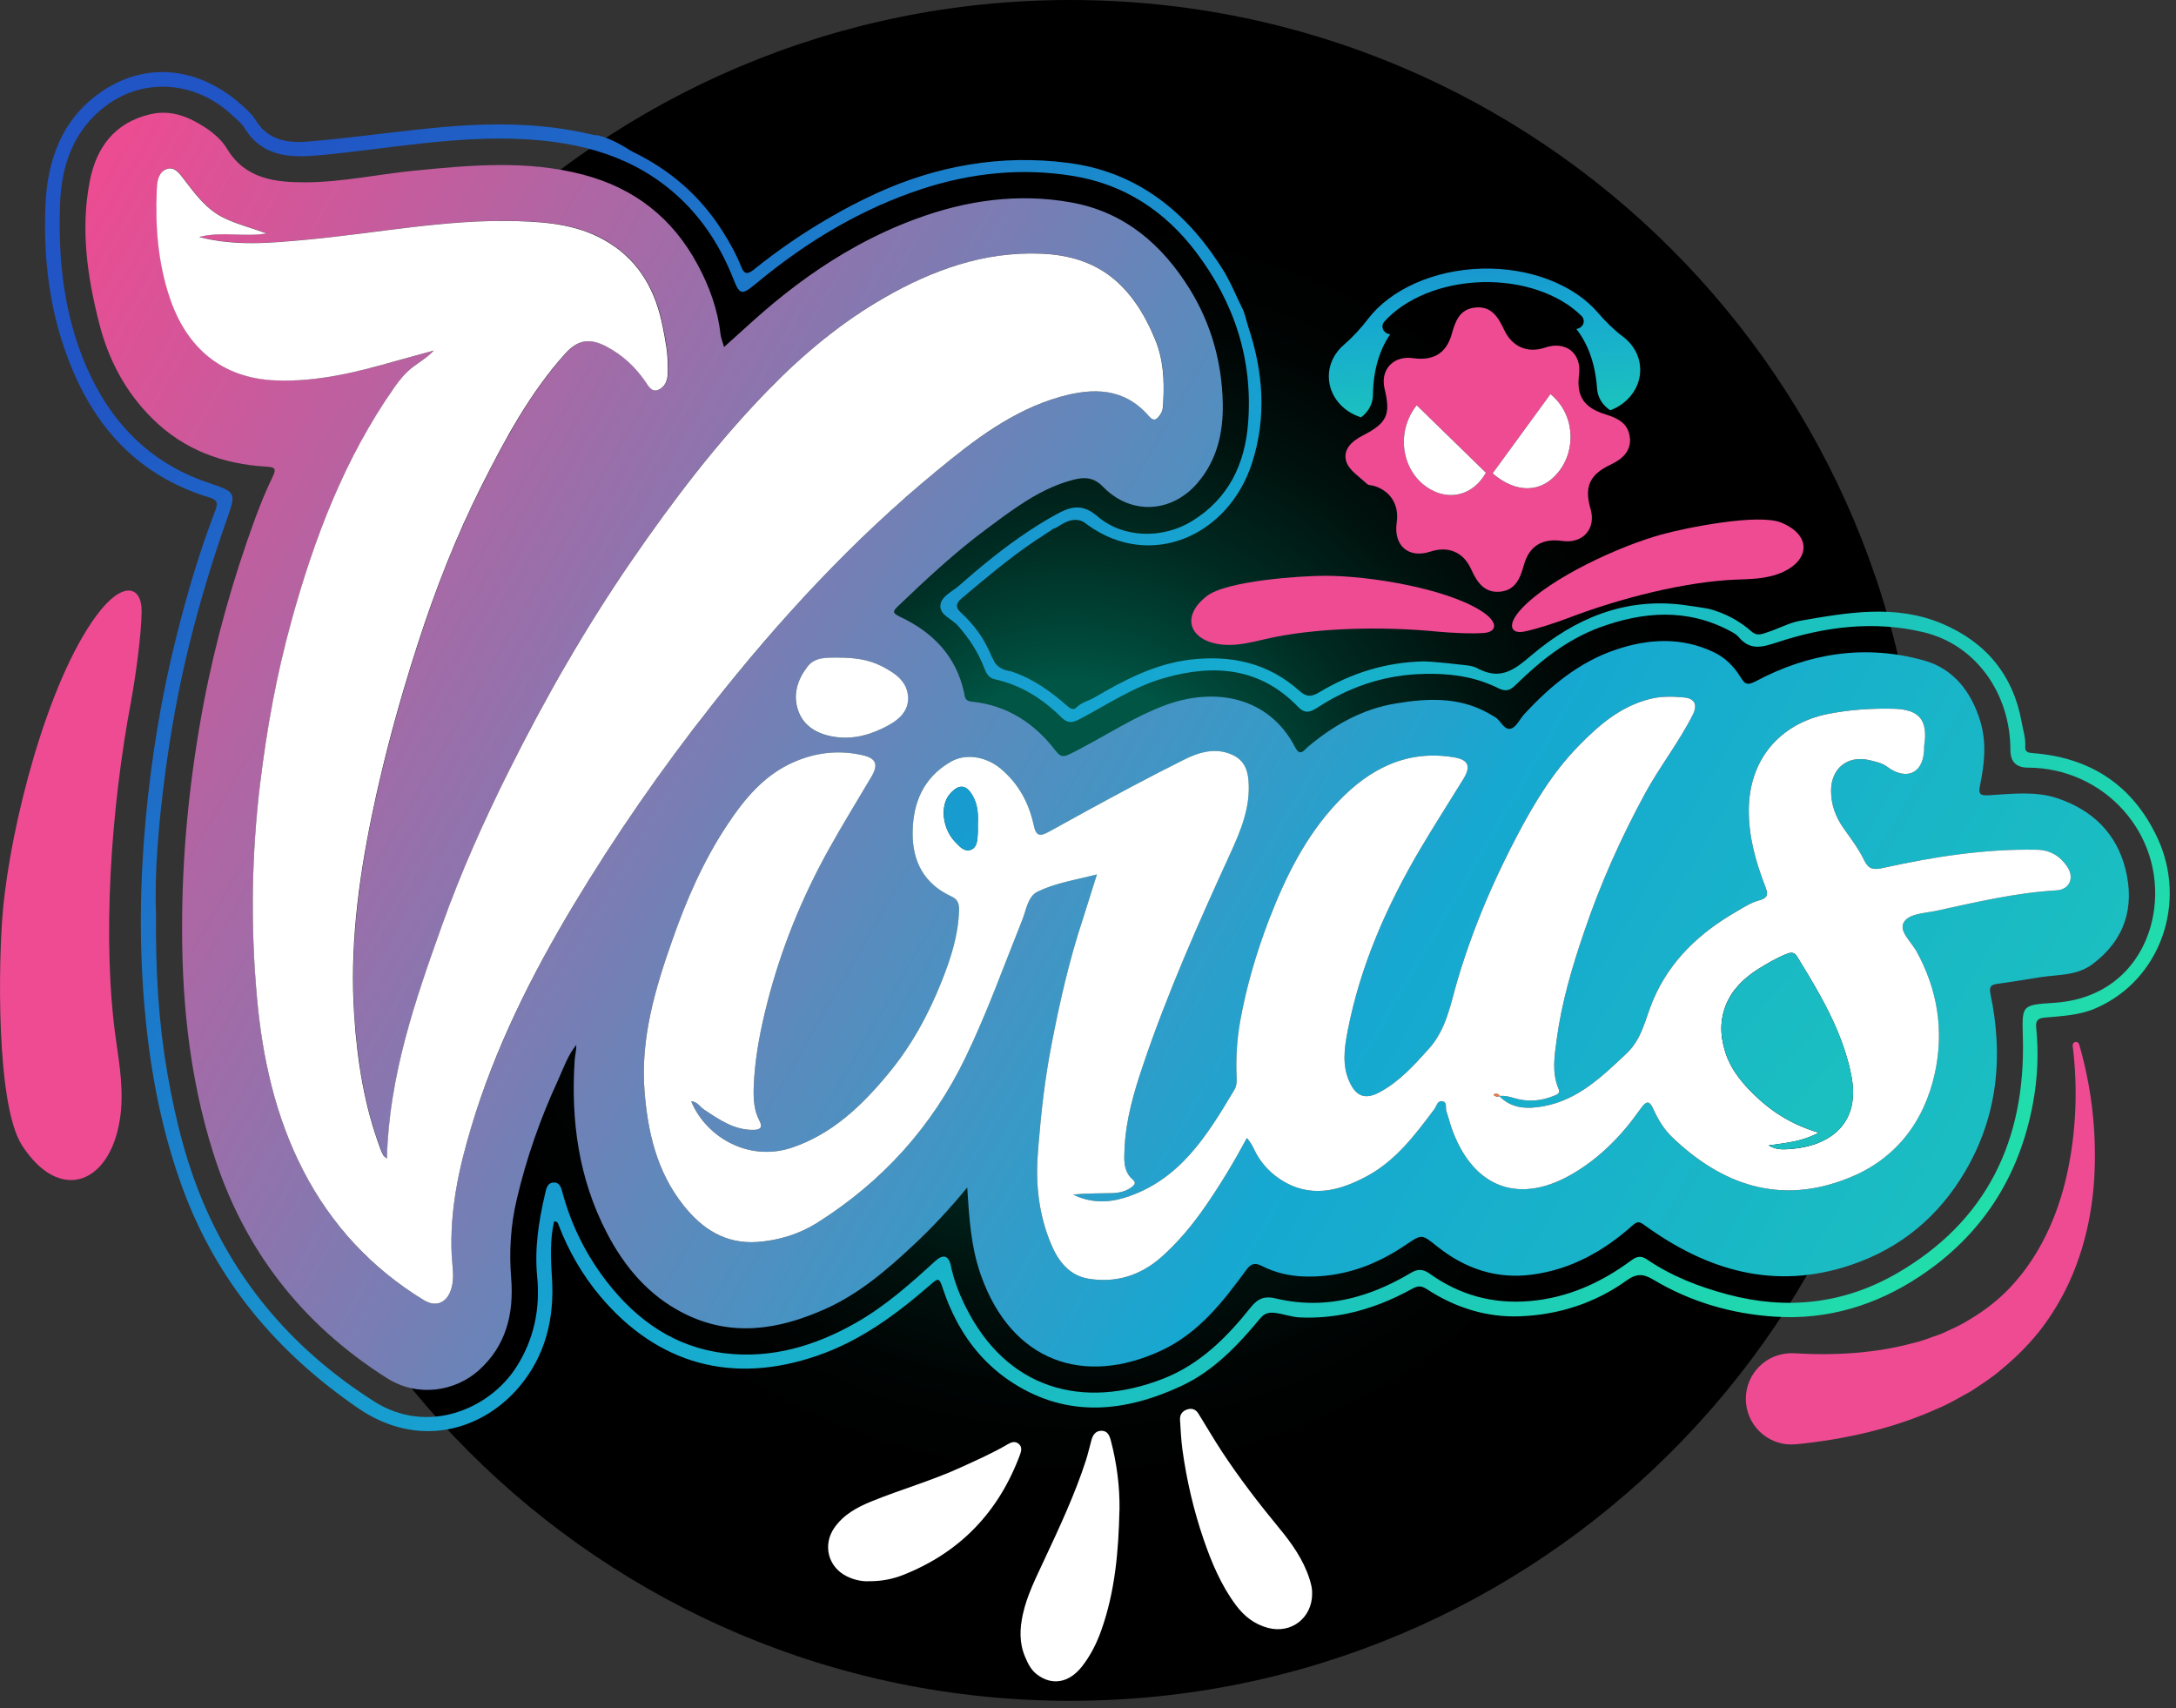 <svg width="279" height="219" viewBox="0 0 279 219" fill="none" xmlns="http://www.w3.org/2000/svg">
<rect x="0" y="0" width="279" height="219" fill="#333333" stroke="none"/>
<g clip-path="url(#clip0_2224_32)">
<path d="M137.212 218.039C197.422 218.039 246.232 169.229 246.232 109.02C246.232 48.81 197.422 0 137.212 0C77.002 0 28.192 48.81 28.192 109.02C28.192 169.229 77.002 218.039 137.212 218.039Z" fill="url(#paint0_radial_2224_32)"/>
<path d="M276.632 107.44C273.491 100.701 268.085 97.122 260.68 96.551C260.109 96.503 259.614 96.456 259.671 95.713C259.747 94.666 259.414 93.677 259.224 92.649C258.148 86.538 254.626 82.322 248.992 79.942C242.986 77.42 236.809 78.533 230.708 79.599C229.546 79.799 227.7 80.713 226.91 80.951C226.12 81.189 225.368 81.665 224.568 80.951C222.988 79.552 221.18 78.609 219.143 78.057C218.734 77.953 215.907 77.553 215.593 77.515C208.178 76.639 201.887 79.333 196.414 83.959C194.349 85.729 192.626 87.09 190.008 85.948C189.837 85.881 189.656 85.786 189.475 85.691C188.685 85.263 187.657 85.263 186.734 85.148C186.125 85.063 183.289 84.777 182.565 84.787C177.74 84.882 173.266 86.272 169.154 88.746C168.155 89.346 167.527 89.393 166.594 88.556C162.625 85.006 157.895 83.949 152.679 84.558C148.129 85.082 144.189 87.157 140.334 89.412C139.582 89.86 138.678 90.022 138.03 90.688C137.992 90.726 137.954 90.754 137.926 90.783C137.545 91.049 137.136 90.773 136.793 90.459C134.709 88.632 132.491 87.042 129.845 86.138C129.778 86.11 129.712 86.091 129.655 86.062H129.645C128.122 85.872 127.551 85.091 127.332 84.492C127.256 84.406 127.189 84.282 127.142 84.159C126.257 81.95 124.905 80.066 123.154 78.486C122.373 77.781 122.706 77.191 123.335 76.677C126.304 74.193 129.264 71.661 132.481 69.491C132.586 69.406 132.7 69.339 132.805 69.263C133.034 69.129 133.262 68.968 133.49 68.825C133.633 68.73 133.766 68.644 133.909 68.549C134.166 68.397 134.461 68.149 134.747 68.016C134.851 67.911 134.985 67.787 135.194 67.74C135.651 67.645 136.907 66.369 138.373 66.702H138.392C138.459 66.712 138.535 66.731 138.611 66.769C138.678 66.798 138.754 66.826 138.82 66.855C138.925 66.921 139.058 66.988 139.192 67.093C139.315 67.188 139.43 67.273 139.553 67.359C147.577 73.07 157.561 68.711 160.56 59.269C162.406 53.501 161.978 47.695 160.074 41.975C159.779 41.099 159.655 40.176 159.189 39.329C158.865 38.729 157.695 35.94 156.733 34.465C156.543 34.17 156.353 33.865 156.153 33.57C151.537 26.603 145.264 21.92 136.898 20.873C128.389 19.788 120.137 21.206 112.284 24.823C110.295 25.737 108.363 26.736 106.488 27.831C103.033 29.811 99.749 32.066 96.627 34.579C95.799 35.245 95.399 35.112 95.028 34.179C94.381 32.542 93.515 31 92.563 29.515C89.736 25.08 85.9 21.777 81.16 19.474C80.941 19.369 80.741 19.245 80.57 19.131C80.57 19.131 80.542 19.103 80.532 19.103C78.628 17.922 77.315 17.485 76.592 17.342C76.373 17.342 76.125 17.313 75.868 17.247C68.625 15.514 61.306 15.771 53.986 16.561C49.17 17.075 44.373 17.742 39.557 18.141C36.92 18.37 34.341 18.008 32.761 15.362C32.418 14.801 31.914 14.315 31.428 13.858C26.032 8.766 19.112 7.643 13.097 11.698C7.995 15.143 6.072 20.426 5.825 26.298C5.568 32.504 6.206 38.672 8.224 44.592C11.393 53.92 17.123 60.839 26.888 63.79C27.783 64.056 27.992 64.437 27.631 65.37C25.622 70.595 24.043 75.944 22.672 81.379C20.692 89.203 19.398 97.151 18.665 105.174C17.922 113.312 17.827 121.479 18.579 129.645C19.284 137.421 20.73 145.036 23.443 152.403C27.821 164.272 35.54 173.39 45.896 180.51C53.663 185.84 61.829 183.365 66.54 177.825C69.957 173.799 71.119 168.955 70.766 163.739C70.605 161.321 70.51 158.932 71.043 156.581C71.48 156.581 71.528 156.8 71.604 156.99C72.879 160.36 74.669 163.453 76.982 166.204C84.292 174.865 93.886 177.568 104.803 173.79C110.276 171.905 114.778 168.602 119.061 164.9C120.403 163.72 120.394 163.72 120.965 165.404C121.422 166.756 121.964 168.041 122.611 169.259C124.315 172.514 126.694 175.256 129.921 177.321C136.983 181.823 144.284 181.014 151.479 177.673C155.601 175.751 158.694 172.486 161.559 169.04C162.111 168.374 162.616 168.222 163.406 168.298C164.5 168.412 165.519 168.831 166.632 168.888C168.764 168.983 170.82 168.802 172.809 168.384C175.674 167.774 178.415 166.68 181.052 165.224C181.804 164.805 182.27 164.814 182.984 165.29C186.601 167.641 190.627 168.917 194.901 168.745C199.85 168.555 204.504 167.061 208.55 164.158C209.825 163.234 210.71 163.282 211.976 164.043C216.783 166.918 222.056 168.441 227.595 168.793C234.343 169.231 240.559 167.327 246.155 163.615C254.141 158.323 258.919 150.832 260.661 141.438C261.251 138.249 261.403 135.013 261.08 131.796C260.984 130.854 261.251 130.521 262.212 130.445C264.439 130.254 266.695 130.15 268.77 129.226C277.032 125.61 280.468 115.701 276.632 107.44ZM276.194 116.577C275.442 122.411 271.321 128.056 263.354 128.56C259.138 128.827 259.262 128.874 259.366 133.024C259.719 146.159 254.76 156.581 243.176 163.263C236.399 167.165 229.089 167.965 221.494 165.937C217.811 164.957 214.308 163.596 211.158 161.445C210.453 160.969 209.92 161.026 209.197 161.55C205.304 164.434 201.011 166.385 196.11 166.794C191.417 167.194 187.134 166.014 183.327 163.291C182.394 162.625 181.728 162.673 180.833 163.215C178.682 164.491 176.483 165.5 174.218 166.156C170.83 167.146 167.298 167.346 163.558 166.451C162.197 166.118 161.302 166.423 160.369 167.594C157.314 171.429 153.878 174.884 149.176 176.731C138.84 180.786 128.988 178.121 123.734 167.365C123.696 167.308 123.668 167.241 123.639 167.184C122.878 165.595 122.269 163.958 121.907 162.225C121.64 160.959 120.917 160.741 119.937 161.645C116.729 164.576 113.483 167.47 109.667 169.621C104.489 172.552 98.94 174.199 92.944 173.485C86.585 172.733 81.684 169.307 77.819 164.329C75.192 160.94 73.298 157.171 72.156 153.021C71.985 152.403 71.833 151.546 70.976 151.594C70.119 151.622 70.015 152.527 69.872 153.117C69.063 156.572 68.53 160.046 68.872 163.625C69.282 167.832 68.463 171.772 66.131 175.36C62.657 180.7 54.776 183.974 48.009 179.681C38.453 173.618 31.162 165.576 26.536 155.249C24.023 149.662 22.529 143.722 21.473 137.669C20.349 131.187 19.931 124.667 20.007 117.091C19.797 111.904 20.331 105.726 21.12 99.597C21.863 93.943 22.862 88.318 24.233 82.769C25.594 77.277 27.212 71.88 29.097 66.55C30.324 63.066 30.239 63.086 26.651 61.867C19.122 59.307 14.125 54.072 11.031 46.905C8.176 40.261 7.443 33.256 7.7 26.146C7.881 21.159 9.451 16.619 13.658 13.506C18.541 9.899 25.099 10.441 29.658 14.677C30.267 15.238 30.962 15.771 31.381 16.457C33.684 20.169 37.273 20.235 40.985 19.902C49.675 19.093 58.298 17.38 67.093 17.837C74.517 18.218 81.398 20.064 87.042 25.27C90.212 28.212 92.468 31.781 94.038 35.778C94.809 37.768 95.114 37.863 96.798 36.464C100.196 33.637 103.766 31.096 107.563 28.954C110.876 27.079 114.369 25.499 118.062 24.271C124.429 22.168 130.968 21.482 137.593 22.558C144.132 23.624 149.357 27.05 153.335 32.295C158.256 38.776 160.664 46.086 160.027 54.243C159.617 59.516 157.514 63.933 152.831 66.807C149.138 69.072 144.055 69.063 140.715 66.188C138.659 64.437 137.136 64.989 135.299 66.017C134.147 66.655 133.034 67.331 131.948 68.054C128.769 70.148 125.819 72.575 122.944 75.097C122.078 75.868 120.66 76.449 120.574 77.61C120.479 78.847 122.031 79.323 122.802 80.189C124.258 81.827 125.438 83.635 126.219 85.691C126.476 86.357 126.799 86.919 127.551 87.081C130.892 87.813 133.671 89.574 136.06 91.935C136.831 92.696 137.364 92.687 138.154 92.325C138.249 92.277 138.354 92.23 138.459 92.173C142.028 90.298 145.397 88.004 149.338 86.9C155.686 85.101 161.578 85.577 166.432 90.612C167.365 91.582 168.06 91.259 168.955 90.688C172.809 88.194 176.988 86.7 181.614 86.433C184.574 86.272 187.477 86.462 190.237 87.433C190.856 87.652 191.474 87.909 192.083 88.213C193.102 88.718 193.616 88.508 194.358 87.785C197.48 84.73 200.907 81.988 205.056 80.456C210.644 78.4 216.278 77.953 221.78 80.865C222.189 81.084 222.636 81.322 222.922 81.665C224.35 83.368 225.825 83.016 227.766 82.379C233.915 80.332 240.273 79.523 246.66 81.056C253.341 82.655 257.767 88.898 257.767 96.151C257.767 97.655 258.516 98.407 260.014 98.407C269.808 98.436 277.46 106.878 276.194 116.577ZM205.685 15.895V15.914H205.704L205.685 15.895Z" fill="url(#paint1_linear_2224_32)"/>
<path d="M272.53 111.456C271.397 106.878 268.332 103.87 263.84 102.347C260.937 101.377 257.958 101.776 255.017 101.948C253.903 102.014 253.646 101.814 253.865 100.72C254.436 97.969 254.75 95.199 253.894 92.411C252.732 88.651 250.458 85.719 246.698 84.672C239.226 82.579 231.954 83.692 225.149 87.319C223.912 87.975 223.674 87.614 223.112 86.719C222.284 85.396 221.18 84.292 219.733 83.606C215.593 81.636 211.338 81.874 207.16 83.292C202.477 84.872 198.775 87.947 195.462 91.525C194.872 92.163 194.425 93.21 193.73 93.41C192.826 93.657 192.426 92.325 191.636 91.897C191.503 91.811 191.37 91.744 191.227 91.659C191.075 91.564 190.913 91.478 190.76 91.392C187.029 89.317 182.965 89.508 178.968 90.183C174.704 90.878 170.991 92.963 167.689 95.751C167.213 96.151 166.708 97.055 166.061 95.799C162.673 89.27 155.744 88.07 149.433 90.393C145.616 91.802 142.209 94.038 138.621 95.923C138.173 96.17 137.716 96.399 137.25 96.627C136.374 97.065 135.994 97.075 135.375 96.275C132.643 92.706 129.122 90.393 124.553 89.945C123.696 89.86 123.706 89.289 123.611 88.784C122.592 84.101 119.613 81.056 115.425 79.085C114.312 78.562 114.502 78.314 115.206 77.648C118.842 74.174 122.516 70.748 126.561 67.759C127.922 66.75 129.264 65.732 130.673 64.808C132.824 63.371 135.099 62.143 137.688 61.486C139.144 61.125 140.277 61.211 141.457 62.429C144.998 66.055 150.204 65.779 153.516 61.943C156.058 58.993 156.857 55.443 156.781 51.683C156.667 46.438 155.296 41.518 152.546 37.063C148.995 31.333 144.17 27.183 137.374 25.956C130.568 24.728 123.906 25.67 117.453 28.059C114.826 29.02 112.313 30.182 109.895 31.505C105.584 33.875 101.576 36.759 97.817 40.023C96.189 41.432 94.609 42.907 92.839 44.487C92.629 43.754 92.439 43.317 92.382 42.86C92.03 39.671 90.954 36.711 89.441 33.913C86.224 27.936 81.332 24.109 74.755 22.386C67.616 20.511 60.392 21.159 53.196 21.872C48.542 22.329 43.916 23.348 39.243 23.376C35.369 23.395 31.438 22.977 29.097 19.055C28.43 17.942 27.393 17.066 26.317 16.352C24.185 14.962 21.911 14.02 19.265 14.648C14.715 15.714 12.373 18.865 11.517 23.186C10.308 29.344 11.184 35.417 12.707 41.404C13.896 46.105 16.105 50.293 19.588 53.71C23.614 57.679 28.602 59.507 34.16 59.821C35.302 59.888 35.455 60.106 34.941 61.163C34.075 62.933 33.351 64.751 32.666 66.598C29.877 74.25 27.66 82.064 26.127 90.088C24.433 99.054 23.462 108.058 23.357 117.186C23.224 127.599 24.195 137.869 27.345 147.815C31.21 160.103 38.643 169.716 49.599 176.664C53.625 179.215 58.393 178.32 61.353 175.703C64.923 172.524 65.903 168.365 65.541 163.843C65.265 160.426 65.475 157.067 66.255 153.764C67.483 148.51 69.263 143.418 71.528 138.516C72.242 136.965 72.784 135.299 73.898 133.947C73.898 134.652 73.727 135.299 73.679 135.965C73.184 143.656 74.193 151.089 77.791 158.018C80.047 162.378 83.121 166.033 87.556 168.307C93.724 171.477 99.844 170.487 105.86 167.784C110.162 165.852 113.702 162.816 117.11 159.627C119.518 157.371 121.774 154.973 124.02 152.222C124.258 156.143 124.496 159.76 125.686 163.234C125.724 163.358 125.771 163.482 125.819 163.606C129.721 174.494 138.916 177.806 148.957 173.105C153.65 170.906 156.791 166.918 159.76 162.844C160.388 161.987 160.874 161.826 161.778 162.283C163.51 163.168 165.376 163.596 167.327 163.644C170.782 163.729 173.961 162.958 176.94 161.512C178.035 160.979 179.101 160.36 180.138 159.656C182.337 158.171 182.261 158.18 184.26 159.779C187.81 162.625 191.846 164.005 196.414 163.406C201.411 162.749 205.628 160.398 209.33 157.086C209.958 156.534 210.215 156.6 210.834 157.048C218.858 162.873 227.519 165.462 237.313 162.168C243.719 160.008 248.573 155.953 251.971 150.166C256.149 143.056 256.873 135.404 255.217 127.446C255.026 126.523 255.236 126.238 256.102 126.123C257.948 125.876 259.795 125.562 261.641 125.267C263.926 124.924 266.315 125.096 268.323 123.582C272.454 120.47 273.729 116.291 272.53 111.456ZM114.826 86.5C115.368 86.928 115.835 87.433 116.111 88.051C116.187 88.204 116.244 88.365 116.291 88.537C116.339 88.689 116.368 88.851 116.387 89.013C116.396 89.108 116.406 89.213 116.406 89.308C116.415 89.365 116.415 89.412 116.415 89.46C116.415 89.584 116.415 89.698 116.406 89.812C116.396 89.888 116.396 89.955 116.387 90.022C116.387 90.06 116.377 90.098 116.368 90.126C116.358 90.193 116.339 90.26 116.32 90.326C116.301 90.402 116.282 90.478 116.253 90.564C116.225 90.659 116.187 90.754 116.139 90.85C116.101 90.945 116.053 91.049 115.996 91.135C115.949 91.23 115.892 91.316 115.825 91.402C115.578 91.744 115.263 92.049 114.921 92.315C114.788 92.411 114.654 92.506 114.521 92.601C114.426 92.668 114.331 92.734 114.226 92.791C114.188 92.82 114.14 92.848 114.102 92.868C114.007 92.934 113.912 92.972 113.817 93.029C113.626 93.134 113.426 93.229 113.236 93.324C113.046 93.419 112.855 93.505 112.646 93.6C112.256 93.762 111.865 93.924 111.456 94.057C111.171 94.152 110.885 94.229 110.59 94.295C110.419 94.343 110.247 94.381 110.076 94.409C109.981 94.428 109.886 94.438 109.8 94.457C109.581 94.495 109.362 94.514 109.143 94.533C108.877 94.562 108.61 94.571 108.344 94.571C107.668 94.571 106.983 94.495 106.278 94.333C104.346 93.886 102.909 92.848 102.29 91.021C102.195 90.735 102.129 90.45 102.081 90.164C102.052 90.031 102.043 89.907 102.033 89.784C102.024 89.65 102.014 89.517 102.014 89.393C102.014 89.213 102.024 89.032 102.043 88.851C102.062 88.68 102.09 88.508 102.129 88.337C102.157 88.204 102.186 88.08 102.224 87.956C102.252 87.823 102.29 87.699 102.338 87.576C102.376 87.452 102.424 87.328 102.481 87.204C102.576 86.957 102.69 86.719 102.833 86.49C102.89 86.386 102.947 86.29 102.995 86.195C103.156 85.938 103.328 85.7 103.509 85.463C104.546 84.13 106.221 84.377 107.43 84.301C109.553 84.301 111.342 84.539 112.998 85.386C113.436 85.615 113.883 85.853 114.293 86.11C114.473 86.233 114.654 86.357 114.826 86.5ZM80.218 105.536C79.523 106.564 78.838 107.592 78.172 108.629C77.715 109.334 77.248 110.048 76.801 110.761C76.658 110.971 76.525 111.19 76.392 111.399C75.935 112.122 75.488 112.846 75.04 113.569C74.526 114.397 74.022 115.235 73.517 116.072C73.346 116.358 73.175 116.634 73.013 116.92C71.661 119.175 70.376 121.46 69.149 123.763C68.882 124.267 68.615 124.772 68.359 125.276C68.092 125.79 67.835 126.295 67.578 126.809C67.321 127.323 67.064 127.827 66.817 128.341C66.312 129.369 65.827 130.407 65.36 131.444C65.122 131.968 64.894 132.491 64.666 133.015C64.437 133.538 64.209 134.062 63.99 134.585C63.771 135.118 63.552 135.642 63.343 136.175C62.905 137.269 62.486 138.364 62.086 139.477C61.896 139.982 61.715 140.496 61.544 141.01C61.353 141.552 61.172 142.095 61.001 142.637H60.992C60.792 143.265 60.601 143.894 60.401 144.522C59.954 146.026 59.535 147.539 59.183 149.052C59.031 149.671 58.898 150.29 58.774 150.908C58.584 151.813 58.431 152.726 58.298 153.64C58.298 153.659 58.298 153.669 58.288 153.678C58.203 154.287 58.136 154.887 58.07 155.496C57.889 157.286 57.822 159.094 57.908 160.921C57.917 161.14 57.936 161.359 57.955 161.578C57.974 161.788 57.993 162.006 58.022 162.216L58.05 162.559C58.079 162.882 58.098 163.196 58.098 163.52C58.098 164.043 58.05 164.567 57.898 165.1C57.813 165.414 57.689 165.709 57.556 165.956C57.556 165.956 57.546 165.956 57.546 165.966C57.413 166.213 57.251 166.423 57.07 166.594C56.984 166.689 56.889 166.756 56.794 166.823H56.785C56.699 166.889 56.604 166.937 56.509 166.975C56.499 166.984 56.49 166.984 56.48 166.984C55.88 167.232 55.129 167.146 54.329 166.661C52.654 165.633 51.064 164.51 49.589 163.31C48.847 162.711 48.133 162.092 47.447 161.435C47.095 161.121 46.743 160.788 46.41 160.446C45.744 159.77 45.096 159.075 44.487 158.361C44.192 158.037 43.916 157.714 43.669 157.381C43.621 157.333 43.583 157.276 43.535 157.228C43.269 156.905 43.012 156.572 42.765 156.239C42.727 156.181 42.688 156.134 42.65 156.086C42.374 155.725 42.108 155.363 41.86 154.992C41.584 154.601 41.318 154.211 41.061 153.802C40.28 152.593 39.547 151.337 38.872 150.023C38.662 149.624 38.462 149.214 38.263 148.805C38.148 148.558 38.025 148.301 37.92 148.053C37.777 147.758 37.644 147.444 37.511 147.139C36.73 145.35 36.073 143.532 35.521 141.685C35.407 141.333 35.312 140.981 35.207 140.629C35.045 140.058 34.893 139.477 34.75 138.897C34.427 137.631 34.151 136.346 33.922 135.051C33.484 132.7 33.18 130.321 32.961 127.922C32.875 126.933 32.79 125.952 32.723 124.962C32.656 123.972 32.599 122.983 32.552 122.002C32.504 121.012 32.476 120.032 32.456 119.052V119.033C32.438 118.071 32.419 117.091 32.419 116.13C32.419 115.368 32.428 114.607 32.447 113.845C32.456 112.979 32.476 112.113 32.514 111.237C32.542 110.305 32.59 109.372 32.647 108.449C32.694 107.592 32.752 106.735 32.818 105.869C32.961 104.118 33.142 102.366 33.351 100.615C33.361 100.577 33.361 100.539 33.361 100.501C33.361 100.463 33.37 100.425 33.37 100.387C33.456 99.654 33.551 98.93 33.646 98.207C33.722 97.626 33.808 97.055 33.894 96.475C33.989 95.828 34.084 95.171 34.189 94.524C34.313 93.734 34.455 92.953 34.589 92.163C34.684 91.602 34.788 91.04 34.893 90.478C35.055 89.603 35.226 88.718 35.407 87.842C35.617 86.843 35.835 85.843 36.064 84.853C36.254 84.006 36.454 83.15 36.673 82.302C36.882 81.455 37.111 80.608 37.339 79.761C37.711 78.429 38.091 77.096 38.491 75.773C38.691 75.107 38.891 74.45 39.11 73.793C39.471 72.651 39.852 71.509 40.252 70.367C40.385 69.986 40.518 69.605 40.661 69.225C40.813 68.796 40.966 68.368 41.137 67.94C41.537 66.864 41.965 65.789 42.412 64.732C42.574 64.323 42.745 63.904 42.936 63.495C43.155 62.981 43.374 62.476 43.602 61.972C43.773 61.601 43.945 61.239 44.116 60.877C44.288 60.497 44.468 60.125 44.659 59.754C44.878 59.288 45.115 58.822 45.353 58.365C45.639 57.803 45.934 57.242 46.239 56.689C46.419 56.337 46.61 55.995 46.819 55.652C47.019 55.281 47.228 54.91 47.447 54.548C47.876 53.815 48.314 53.092 48.78 52.368C49.018 51.987 49.256 51.616 49.513 51.236C49.865 50.693 50.236 50.151 50.617 49.617C50.779 49.38 50.95 49.151 51.121 48.923C51.293 48.694 51.474 48.475 51.664 48.257C51.759 48.152 51.864 48.038 51.959 47.933C52.054 47.838 52.149 47.733 52.264 47.638C52.463 47.428 52.682 47.248 52.901 47.086H52.911C53.691 46.486 54.548 45.982 55.328 45.258C55.433 45.154 55.538 45.049 55.642 44.935C55.547 44.963 55.452 44.992 55.357 45.011C54.672 45.211 53.977 45.401 53.282 45.582C52.483 45.801 51.693 46.01 50.903 46.239C50.017 46.496 49.132 46.743 48.247 46.971C47.371 47.209 46.486 47.428 45.601 47.628C45.601 47.628 45.591 47.638 45.582 47.638C44.992 47.771 44.411 47.895 43.821 48.009C43.631 48.057 43.45 48.085 43.26 48.123C43.145 48.142 43.041 48.161 42.926 48.171C42.774 48.199 42.631 48.237 42.479 48.257C41.727 48.39 40.985 48.494 40.223 48.571C39.909 48.609 39.595 48.637 39.281 48.666C39.186 48.675 39.11 48.685 39.024 48.685L38.11 48.742C37.91 48.751 37.701 48.751 37.501 48.761C36.949 48.78 36.397 48.78 35.845 48.761C35.712 48.761 35.578 48.761 35.436 48.751C34.094 48.704 32.847 48.513 31.695 48.209C31.314 48.114 30.934 47.999 30.562 47.866C30.296 47.761 30.029 47.657 29.773 47.543C29.506 47.428 29.259 47.305 29.002 47.181C28.783 47.076 28.573 46.962 28.364 46.829C28.154 46.705 27.945 46.581 27.745 46.448C27.241 46.115 26.765 45.753 26.317 45.344C26.194 45.239 26.07 45.125 25.946 45.011C25.889 44.963 25.832 44.906 25.775 44.849C25.566 44.64 25.366 44.43 25.175 44.211C25.128 44.164 25.09 44.116 25.042 44.069C24.823 43.812 24.614 43.545 24.414 43.279C24.176 42.983 23.966 42.669 23.767 42.355C23.757 42.336 23.747 42.317 23.729 42.298C23.557 42.032 23.405 41.765 23.253 41.489C23.195 41.394 23.148 41.299 23.1 41.204C22.939 40.918 22.786 40.623 22.653 40.318C22.643 40.309 22.643 40.299 22.634 40.29C22.482 39.966 22.348 39.643 22.215 39.3C22.187 39.243 22.168 39.186 22.148 39.129C22.006 38.786 21.882 38.424 21.758 38.063C21.454 37.13 21.187 36.197 20.978 35.255C20.864 34.779 20.768 34.312 20.683 33.837C20.597 33.361 20.521 32.885 20.454 32.409C20.388 31.933 20.331 31.457 20.283 30.972C20.235 30.515 20.197 30.058 20.169 29.592C20.14 29.259 20.121 28.925 20.112 28.602C20.064 27.602 20.064 26.593 20.083 25.594C20.093 25.242 20.112 24.89 20.121 24.538C20.121 24.461 20.121 24.385 20.131 24.3C20.121 24.223 20.121 24.147 20.131 24.062C20.15 23.671 20.197 23.281 20.311 22.929C20.35 22.805 20.388 22.691 20.435 22.586C20.53 22.367 20.664 22.168 20.835 22.006C21.006 21.844 21.216 21.711 21.473 21.634C22.434 21.33 23.072 22.272 23.586 22.939C25.071 24.88 26.479 26.841 28.783 27.945C28.992 28.05 29.192 28.135 29.401 28.23C30.191 28.564 31 28.84 31.866 29.116C32.152 29.211 32.438 29.306 32.733 29.401C32.98 29.477 33.218 29.563 33.465 29.649C33.713 29.725 33.96 29.811 34.208 29.906H34.189C32.866 30.125 31.581 30.087 30.296 30.049C29.649 30.029 29.002 30.01 28.354 30.029C28.221 30.029 28.088 30.029 27.964 30.039C27.678 30.049 27.393 30.067 27.107 30.096C26.993 30.106 26.889 30.115 26.774 30.134C26.375 30.182 25.956 30.258 25.547 30.363C25.547 30.363 25.553 30.366 25.566 30.372C26.127 30.515 26.698 30.639 27.26 30.734C28.107 30.886 28.954 30.991 29.791 31.057H29.811C30.191 31.086 30.562 31.105 30.943 31.124C32 31.172 33.047 31.162 34.094 31.114C35.845 31.038 37.577 30.877 39.319 30.715C39.881 30.667 40.442 30.61 41.013 30.553C41.565 30.496 42.108 30.439 42.65 30.382C43.574 30.267 44.497 30.153 45.411 30.039C46.524 29.896 47.647 29.753 48.761 29.611C49.484 29.525 50.198 29.43 50.912 29.344C51.245 29.297 51.578 29.259 51.911 29.22C52.206 29.182 52.502 29.144 52.797 29.116C53.901 28.982 54.995 28.859 56.099 28.754C56.375 28.726 56.661 28.706 56.937 28.678C58.793 28.516 60.649 28.392 62.505 28.335C63.78 28.297 65.046 28.297 66.322 28.335C66.579 28.335 66.826 28.354 67.083 28.364C67.673 28.383 68.254 28.402 68.835 28.449C69.129 28.468 69.434 28.497 69.739 28.526C69.767 28.526 69.805 28.526 69.834 28.535C70.129 28.564 70.433 28.592 70.728 28.64C71.043 28.678 71.357 28.726 71.661 28.773H71.671C72.29 28.878 72.908 29.011 73.517 29.163C73.784 29.23 74.05 29.306 74.317 29.392C75.621 29.791 76.906 30.343 78.134 31.114C78.324 31.229 78.495 31.343 78.667 31.467C78.733 31.514 78.8 31.562 78.876 31.619C79.228 31.866 79.552 32.133 79.875 32.399C80.037 32.533 80.189 32.675 80.342 32.809C80.494 32.942 80.646 33.094 80.789 33.246C80.932 33.399 81.075 33.542 81.208 33.694C81.341 33.846 81.474 33.998 81.608 34.16C81.731 34.312 81.855 34.474 81.979 34.636C82.226 34.96 82.455 35.293 82.664 35.636C82.778 35.797 82.883 35.969 82.969 36.15C83.178 36.492 83.359 36.844 83.53 37.215C83.702 37.577 83.863 37.948 84.006 38.329C84.159 38.71 84.292 39.1 84.415 39.49C84.53 39.843 84.625 40.204 84.72 40.575C84.739 40.633 84.749 40.699 84.768 40.766C84.853 41.108 84.93 41.451 84.996 41.803C85.006 41.851 85.015 41.889 85.025 41.937C85.063 42.127 85.101 42.327 85.139 42.517C85.206 42.879 85.272 43.24 85.339 43.612C85.415 44.03 85.481 44.459 85.529 44.897C85.586 45.277 85.615 45.668 85.634 46.058C85.634 46.077 85.634 46.086 85.634 46.096C85.653 46.41 85.653 46.715 85.634 47.029C85.634 47.276 85.634 47.514 85.634 47.761V47.971C85.634 48.199 85.605 48.418 85.548 48.628C85.491 48.837 85.415 49.027 85.31 49.199C85.11 49.551 84.806 49.827 84.396 49.979C83.997 50.132 83.692 50.017 83.435 49.789C83.35 49.713 83.273 49.617 83.197 49.522C83.026 49.313 82.883 49.056 82.74 48.856C82.084 47.923 81.36 47.076 80.532 46.334C80.38 46.201 80.218 46.058 80.047 45.925C79.98 45.867 79.913 45.81 79.837 45.753C79.695 45.639 79.552 45.525 79.4 45.42C79.257 45.315 79.104 45.211 78.952 45.115C78.867 45.049 78.771 44.992 78.676 44.935C78.4 44.763 78.124 44.592 77.829 44.44C75.649 43.279 74.108 43.535 72.489 45.344C72.137 45.734 71.804 46.124 71.471 46.524C71.319 46.696 71.176 46.876 71.043 47.057C70.253 48.009 69.52 48.989 68.825 49.989C68.52 50.427 68.216 50.874 67.911 51.321C67.569 51.854 67.235 52.378 66.902 52.911C66.674 53.273 66.455 53.644 66.236 54.015C66.017 54.367 65.808 54.729 65.608 55.1C65.332 55.566 65.065 56.033 64.808 56.499C64.57 56.927 64.332 57.356 64.104 57.784C63.714 58.517 63.324 59.259 62.933 60.002C62.553 60.744 62.172 61.496 61.801 62.238C61.391 63.047 60.992 63.866 60.592 64.685C60.126 65.665 59.678 66.655 59.24 67.645C58.936 68.311 58.65 68.977 58.365 69.653C58.003 70.491 57.66 71.328 57.327 72.175C56.651 73.831 56.023 75.497 55.424 77.172C54.795 78.914 54.205 80.656 53.634 82.417C51.283 89.717 49.237 97.112 47.685 104.651C47.524 105.441 47.362 106.231 47.209 107.021C47.095 107.678 46.971 108.325 46.857 108.982C46.657 110.124 46.467 111.266 46.305 112.408C46.239 112.836 46.181 113.265 46.124 113.702C46.058 114.14 46.001 114.588 45.953 115.035C45.896 115.473 45.848 115.901 45.801 116.339C45.753 116.777 45.706 117.205 45.668 117.643C45.353 121.022 45.22 124.42 45.325 127.837C45.344 128.617 45.382 129.398 45.439 130.188C45.458 130.511 45.487 130.835 45.515 131.159C45.639 132.739 45.801 134.319 46.02 135.879C46.144 136.822 46.296 137.764 46.467 138.697C46.524 139.011 46.591 139.325 46.648 139.639C46.772 140.258 46.905 140.876 47.057 141.495C47.305 142.552 47.581 143.608 47.914 144.646C47.961 144.826 48.019 144.998 48.076 145.179C48.18 145.531 48.295 145.873 48.428 146.216C48.542 146.559 48.675 146.901 48.799 147.244C48.828 147.32 48.856 147.396 48.885 147.463C48.97 147.682 49.066 147.891 49.17 148.091C49.189 148.12 49.208 148.148 49.237 148.177C49.275 148.215 49.322 148.253 49.38 148.301C49.399 148.329 49.437 148.348 49.465 148.377C49.494 148.396 49.513 148.415 49.541 148.443C49.57 148.462 49.599 148.481 49.627 148.51C49.646 147.891 49.665 147.273 49.703 146.673C49.703 146.559 49.722 146.445 49.732 146.33C49.76 145.816 49.798 145.312 49.846 144.807C49.855 144.693 49.865 144.569 49.884 144.436C49.932 143.903 49.998 143.37 50.065 142.837C50.074 142.704 50.093 142.561 50.122 142.418C50.274 141.219 50.455 140.02 50.684 138.84C51.102 136.622 51.626 134.442 52.216 132.282C52.349 131.796 52.483 131.311 52.625 130.825C52.882 129.94 53.149 129.055 53.425 128.17C53.663 127.408 53.91 126.647 54.158 125.886C54.567 124.667 54.976 123.458 55.395 122.25C55.823 121.05 56.252 119.842 56.68 118.642C57.042 117.614 57.422 116.605 57.813 115.597C57.984 115.13 58.165 114.664 58.355 114.197C58.507 113.779 58.679 113.369 58.85 112.951C59.164 112.17 59.488 111.399 59.811 110.628C60.049 110.067 60.287 109.505 60.525 108.943C60.934 108.001 61.344 107.068 61.763 106.136C62.381 104.756 63.019 103.394 63.676 102.033C64.19 100.958 64.713 99.892 65.246 98.826C69.9 89.517 75.069 80.484 80.98 71.88C86.3 64.142 91.963 56.689 98.531 49.96C99.007 49.465 99.492 48.98 99.987 48.504C100.158 48.333 100.33 48.171 100.501 48.009C100.939 47.581 101.386 47.162 101.833 46.753C101.919 46.676 101.995 46.6 102.081 46.524C102.633 46.02 103.185 45.525 103.756 45.039C104.194 44.659 104.632 44.287 105.079 43.935C105.317 43.726 105.565 43.526 105.822 43.326C106.202 43.022 106.583 42.717 106.973 42.422C109.039 40.851 111.19 39.405 113.455 38.11C113.817 37.901 114.188 37.701 114.559 37.501C114.645 37.453 114.721 37.406 114.807 37.377C114.911 37.311 115.016 37.254 115.111 37.206C115.673 36.911 116.225 36.635 116.786 36.359C117.253 36.13 117.719 35.912 118.195 35.702C118.671 35.493 119.147 35.283 119.623 35.093C120.099 34.903 120.574 34.712 121.06 34.541C121.545 34.37 122.031 34.198 122.516 34.046C122.516 34.046 122.526 34.046 122.535 34.046C123.021 33.894 123.506 33.751 123.991 33.627C124.42 33.504 124.858 33.399 125.295 33.304C125.448 33.266 125.6 33.227 125.762 33.199C126.038 33.132 126.323 33.075 126.609 33.028C126.78 32.989 126.961 32.961 127.142 32.932C127.466 32.875 127.789 32.828 128.113 32.79C128.256 32.761 128.408 32.742 128.56 32.723C128.874 32.675 129.179 32.647 129.493 32.618C129.54 32.618 129.579 32.609 129.626 32.609C130.007 32.571 130.397 32.542 130.778 32.533C130.825 32.523 130.873 32.523 130.921 32.523C131.339 32.495 131.749 32.485 132.167 32.485C132.586 32.485 132.996 32.485 133.414 32.504C137.812 32.666 141.133 34.027 143.722 36.568C144.265 37.101 144.779 37.691 145.264 38.339C145.512 38.662 145.74 38.995 145.969 39.348C146.759 40.566 147.472 41.946 148.12 43.488C149.176 46.039 149.328 48.732 149.157 51.455C149.148 51.597 149.148 51.74 149.138 51.883C149.138 51.95 149.138 52.007 149.129 52.073C149.1 52.368 149.052 52.654 148.91 52.92C148.891 52.977 148.853 53.044 148.805 53.111C148.767 53.158 148.729 53.206 148.7 53.244C148.605 53.377 148.519 53.482 148.415 53.577C148.386 53.606 148.348 53.634 148.32 53.663C148.253 53.71 148.186 53.748 148.11 53.767C147.91 53.825 147.682 53.729 147.387 53.425C147.358 53.387 147.32 53.349 147.282 53.31C146.283 52.159 145.188 51.369 144.036 50.874C142.39 50.16 140.619 50.036 138.782 50.274C138.411 50.322 138.05 50.379 137.669 50.455C137.298 50.531 136.926 50.617 136.546 50.712C136.365 50.76 136.175 50.807 135.984 50.864C135.413 51.026 134.842 51.207 134.29 51.416C134.014 51.502 133.738 51.607 133.462 51.721C133.262 51.797 133.062 51.873 132.872 51.959C132.291 52.197 131.72 52.454 131.159 52.739C130.959 52.825 130.749 52.93 130.549 53.035C130.207 53.215 129.864 53.396 129.531 53.587C128.817 53.986 128.122 54.415 127.427 54.862C127.085 55.081 126.742 55.309 126.409 55.538C124.229 57.013 122.154 58.669 120.108 60.354C119.604 60.773 119.099 61.191 118.604 61.61C118.214 61.934 117.814 62.276 117.434 62.61C115.911 63.923 114.407 65.256 112.941 66.626C112.713 66.836 112.484 67.045 112.265 67.254C110.999 68.444 109.752 69.653 108.525 70.871C107.906 71.481 107.297 72.099 106.688 72.718C106.079 73.337 105.479 73.965 104.889 74.593C101.453 78.21 98.159 81.96 94.971 85.815C94.343 86.567 93.724 87.328 93.115 88.089C92.496 88.851 91.887 89.612 91.278 90.383C90.421 91.468 89.565 92.563 88.737 93.667C88.089 94.505 87.452 95.352 86.814 96.199C86.728 96.332 86.624 96.465 86.528 96.589C85.757 97.636 84.987 98.692 84.235 99.749C83.473 100.806 82.731 101.872 81.988 102.938C81.389 103.804 80.808 104.66 80.228 105.526L80.218 105.536ZM263.669 114.14C258.443 114.445 253.399 115.644 248.326 116.748C246.85 117.062 244.861 117.11 244.157 118.157C243.367 119.29 245.004 120.67 245.679 121.878C248.43 126.818 249.268 132.091 248.088 137.545C246.707 143.846 243.043 148.615 236.99 151.032C228.338 154.497 220.866 151.994 214.375 145.759C213.366 144.788 212.633 143.589 212.043 142.304C211.605 141.343 211.262 140.829 210.358 142.133C207.96 145.55 205.066 148.529 201.402 150.613C194.349 154.601 188.609 151.927 186.049 144.408C185.84 143.76 185.678 143.104 185.459 142.466C185.44 142.428 185.43 142.38 185.421 142.333C185.345 141.885 185.545 141.257 184.907 141.172C184.298 141.086 184.174 141.828 183.888 142.218C181.423 145.512 178.949 148.805 175.237 150.794C171.62 152.736 167.87 153.678 164.062 151.127C162.616 150.147 161.502 148.862 160.769 147.282C160.541 146.806 160.293 146.378 159.874 145.883C158.18 149.024 156.4 151.994 154.411 154.839C152.803 157.133 151.013 159.294 148.9 161.159C146.207 163.529 143.066 164.51 139.525 163.92C137.088 163.501 135.689 161.673 134.804 159.579C133.233 155.877 132.758 151.955 133.062 147.967C133.1 147.511 133.129 147.044 133.167 146.587C133.509 142.39 133.995 138.211 134.794 134.071C135.851 128.56 137.088 123.106 138.859 117.767C138.925 117.557 138.992 117.348 139.059 117.138C139.572 115.53 140.067 113.902 140.648 112.094C140.201 112.208 139.744 112.322 139.296 112.427C137.117 112.941 134.975 113.36 133.024 114.312C131.768 114.94 131.587 116.653 131.073 117.919C128.703 123.83 126.561 129.836 123.782 135.584C119.47 144.503 113.084 151.527 104.727 156.791C102.433 158.218 99.844 159.018 97.094 159.218C93.001 159.494 90.022 157.543 87.623 154.506C84.216 150.214 83.054 145.15 82.636 139.848C82.112 133.11 83.997 126.78 86.195 120.536C87.994 115.397 90.164 110.409 93.182 105.841C95.428 102.443 97.979 99.321 101.872 97.655C104.679 96.446 107.582 96.132 110.562 96.808C112.341 97.198 112.655 98.017 111.723 99.587C109.905 102.671 108.02 105.707 106.288 108.829C102.823 115.054 100.149 121.621 98.378 128.551C97.465 132.139 96.76 135.727 96.637 139.439C96.599 140.905 96.665 142.352 97.379 143.684C97.788 144.455 97.56 144.836 96.646 144.845C94.143 144.893 92.239 143.542 90.288 142.257C89.755 141.914 89.412 141.219 88.623 141.181C90.478 145.693 95.932 149.033 101.605 147.101C106.716 145.35 110.428 141.809 113.779 137.783C116.805 134.176 119.061 130.054 120.774 125.714C121.907 122.859 122.887 119.861 122.964 116.691C122.983 115.815 122.811 115.292 121.936 114.892C118.481 113.293 116.977 110.419 117.015 106.735C117.053 102.88 118.414 99.654 121.936 97.636C123.82 96.57 126.419 96.96 128.313 98.55C130.587 100.463 131.93 102.938 132.539 105.783C132.824 107.145 133.281 107.297 134.499 106.621C136.079 105.745 137.659 104.879 139.239 104.013C143.38 101.748 147.539 99.521 151.756 97.417C153.64 96.465 155.829 95.742 158.056 96.789C159.446 97.446 159.951 98.578 160.074 100.016C160.369 103.432 159.094 106.459 157.733 109.438C153.65 118.347 149.681 127.294 146.54 136.593C145.378 140.029 144.351 143.532 144.189 147.196C144.132 148.596 143.97 150.137 145.255 151.232C145.693 151.632 145.493 151.889 145.074 152.203C144.322 152.755 143.465 152.926 142.599 152.955C140.934 152.993 139.268 152.964 137.602 153.145C139.725 154.192 141.923 154.23 144.16 153.554C151.261 151.356 154.792 145.54 158.285 139.677C158.599 139.144 158.57 138.583 158.551 138.012C158.447 135.613 158.599 133.224 159.018 130.863C159.817 126.466 161.074 122.193 162.663 118.024C164.795 112.484 167.394 107.164 171.544 102.804C175.57 98.578 180.338 96.075 186.42 97.084C188.267 97.388 188.647 98.226 187.619 99.882C185.773 102.89 183.869 105.85 182.07 108.886C177.787 116.168 174.408 123.82 172.79 132.167C172.372 134.338 172.048 136.612 173.047 138.735C173.923 140.638 175.141 140.981 176.959 139.982C179.453 138.621 181.319 136.546 183.194 134.461C185.478 131.92 185.973 128.712 186.877 125.657C188.057 121.66 189.514 117.786 191.189 113.998C192.255 111.589 193.416 109.219 194.653 106.878C196.785 102.833 199.165 98.94 202.382 95.647C204.971 92.982 207.731 90.593 211.472 89.622C212.976 89.232 214.47 89.27 215.964 89.412C217.306 89.546 217.668 90.374 217.068 91.582C215.279 95.161 212.776 98.302 210.882 101.805C207.817 107.459 205.19 113.322 203.124 119.432C201.573 123.963 200.221 128.532 199.593 133.272C199.308 135.375 198.955 137.507 199.831 139.572C200.079 140.153 199.688 140.296 199.279 140.467C197.585 141.172 195.862 141.295 194.101 140.762C193.492 140.581 192.902 140.429 192.264 140.505L192.245 140.524C193.863 142.18 195.9 142.18 197.928 141.809C202.353 140.991 205.399 138.012 208.531 135.07C210.577 133.157 210.948 130.568 211.948 128.227C214.118 123.125 217.925 119.575 222.636 116.862C223.569 116.31 224.511 115.701 225.549 115.425C226.891 115.064 226.634 114.435 226.282 113.503C225.102 110.438 224.226 107.287 224.226 103.966C224.197 97.503 228.109 92.763 234.42 91.516C237.189 90.973 239.978 90.793 242.805 90.859C246.06 90.945 247.202 92.296 246.726 95.504C246.717 95.561 246.707 95.609 246.707 95.666C246.774 99.178 244.442 100.187 241.882 98.236C241.282 97.798 240.435 97.636 239.683 97.446C236.866 96.789 234.743 98.521 234.772 101.453C234.791 103.156 235.343 104.689 236.323 106.098C237.275 107.449 238.303 108.791 239.017 110.276C239.588 111.437 240.178 111.532 241.33 111.285C247.84 109.857 254.408 108.81 261.108 108.934C262.831 108.953 264.087 109.714 265.02 111.056C266.02 112.494 265.391 114.036 263.669 114.14Z" fill="url(#paint2_linear_2224_32)"/>
<path d="M265.02 111.057C264.087 109.714 262.831 108.953 261.108 108.934C254.408 108.81 247.84 109.857 241.33 111.285C240.178 111.532 239.588 111.437 239.017 110.276C238.303 108.791 237.275 107.449 236.323 106.098C235.343 104.689 234.791 103.157 234.772 101.453C234.743 98.521 236.866 96.789 239.683 97.446C240.435 97.636 241.282 97.798 241.882 98.236C244.442 100.187 246.774 99.178 246.707 95.666C246.707 95.609 246.707 95.561 246.726 95.504C247.202 92.296 246.06 90.945 242.805 90.859C239.978 90.793 237.189 90.974 234.42 91.516C228.109 92.763 224.197 97.503 224.226 103.966C224.226 107.287 225.102 110.438 226.282 113.503C226.634 114.435 226.891 115.064 225.549 115.425C224.511 115.701 223.569 116.31 222.636 116.863C217.925 119.575 214.118 123.125 211.948 128.227C210.948 130.569 210.577 133.157 208.531 135.071C205.399 138.012 202.353 140.991 197.928 141.809C195.9 142.181 193.863 142.181 192.245 140.524C191.988 140.581 191.741 140.601 191.541 140.382C191.541 140.353 191.589 140.267 191.627 140.258C191.75 140.229 191.865 140.22 191.96 140.239C192.045 140.258 192.122 140.296 192.179 140.372C192.217 140.401 192.245 140.448 192.264 140.505C192.902 140.429 193.492 140.581 194.101 140.762C195.862 141.295 197.585 141.172 199.279 140.467C199.688 140.296 200.079 140.153 199.831 139.573C198.955 137.507 199.308 135.375 199.593 133.272C200.221 128.532 201.573 123.963 203.124 119.432C205.19 113.322 207.817 107.459 210.882 101.805C212.776 98.302 215.279 95.161 217.068 91.583C217.668 90.374 217.306 89.546 215.964 89.412C214.47 89.27 212.976 89.232 211.472 89.622C207.731 90.593 204.971 92.982 202.382 95.647C199.165 98.94 196.785 102.833 194.653 106.878C193.416 109.22 192.255 111.59 191.189 113.998C189.514 117.786 188.057 121.66 186.877 125.657C185.973 128.712 185.478 131.92 183.194 134.461C181.319 136.546 179.453 138.621 176.959 139.982C175.141 140.981 173.923 140.639 173.047 138.735C172.048 136.612 172.372 134.338 172.79 132.168C174.408 123.82 177.787 116.168 182.07 108.886C183.869 105.85 185.773 102.89 187.62 99.882C188.647 98.226 188.267 97.389 186.42 97.084C180.338 96.075 175.57 98.578 171.544 102.804C167.394 107.164 164.795 112.484 162.663 118.024C161.074 122.193 159.817 126.466 159.018 130.864C158.599 133.224 158.447 135.613 158.551 138.012C158.57 138.583 158.599 139.144 158.285 139.677C154.792 145.54 151.261 151.356 144.16 153.555C141.923 154.23 139.725 154.192 137.602 153.145C139.268 152.964 140.934 152.993 142.599 152.955C143.465 152.926 144.322 152.755 145.074 152.203C145.493 151.889 145.693 151.632 145.255 151.232C143.97 150.138 144.132 148.596 144.189 147.197C144.351 143.532 145.378 140.029 146.54 136.593C149.681 127.294 153.65 118.347 157.733 109.438C159.094 106.459 160.369 103.433 160.074 100.016C159.951 98.578 159.446 97.446 158.057 96.789C155.829 95.742 153.64 96.465 151.756 97.417C147.539 99.521 143.38 101.748 139.239 104.013C137.659 104.879 136.079 105.745 134.499 106.621C133.281 107.297 132.824 107.145 132.539 105.784C131.93 102.938 130.587 100.463 128.313 98.55C126.419 96.96 123.82 96.57 121.936 97.636C118.414 99.654 117.053 102.881 117.015 106.735C116.977 110.419 118.481 113.293 121.936 114.892C122.811 115.292 122.983 115.816 122.964 116.691C122.887 119.861 121.907 122.859 120.774 125.714C119.061 130.055 116.805 134.176 113.779 137.783C110.428 141.809 106.716 145.35 101.605 147.101C95.932 149.033 90.478 145.693 88.623 141.181C89.412 141.219 89.755 141.914 90.288 142.257C92.239 143.542 94.143 144.893 96.646 144.846C97.56 144.836 97.788 144.455 97.379 143.684C96.665 142.352 96.599 140.905 96.637 139.439C96.76 135.727 97.465 132.139 98.378 128.551C100.149 121.622 102.823 115.054 106.288 108.829C108.02 105.707 109.905 102.671 111.723 99.587C112.655 98.017 112.341 97.198 110.562 96.808C107.582 96.132 104.679 96.446 101.872 97.655C97.979 99.321 95.428 102.443 93.182 105.841C90.164 110.409 87.994 115.397 86.195 120.537C83.997 126.78 82.112 133.11 82.636 139.849C83.054 145.15 84.216 150.214 87.623 154.506C90.022 157.543 93.001 159.494 97.094 159.218C99.844 159.018 102.433 158.218 104.727 156.791C113.084 151.527 119.47 144.503 123.782 135.585C126.561 129.836 128.703 123.83 131.073 117.919C131.587 116.653 131.768 114.94 133.024 114.312C134.975 113.36 137.117 112.941 139.296 112.427C139.744 112.322 140.201 112.208 140.648 112.094C140.067 113.902 139.572 115.53 139.059 117.139C138.992 117.348 138.925 117.557 138.859 117.767C137.088 123.106 135.851 128.56 134.794 134.071C133.995 138.211 133.51 142.39 133.167 146.587C133.129 147.044 133.1 147.511 133.062 147.967C132.758 151.956 133.233 155.877 134.804 159.579C135.689 161.673 137.088 163.501 139.525 163.92C143.066 164.51 146.207 163.529 148.9 161.159C151.013 159.294 152.803 157.133 154.411 154.839C156.4 151.994 158.18 149.024 159.874 145.883C160.293 146.378 160.541 146.806 160.769 147.282C161.502 148.862 162.616 150.147 164.062 151.127C167.87 153.678 171.62 152.736 175.237 150.794C178.949 148.805 181.423 145.512 183.888 142.219C184.174 141.828 184.298 141.086 184.907 141.172C185.545 141.257 185.345 141.885 185.421 142.333C185.43 142.38 185.44 142.428 185.459 142.466C185.678 143.104 185.84 143.761 186.049 144.408C188.609 151.927 194.349 154.602 201.402 150.613C205.066 148.529 207.96 145.55 210.358 142.133C211.262 140.829 211.605 141.343 212.043 142.304C212.633 143.589 213.366 144.788 214.375 145.759C220.866 151.994 228.338 154.497 236.99 151.032C243.043 148.615 246.707 143.846 248.088 137.545C249.268 132.091 248.43 126.818 245.68 121.879C245.004 120.67 243.367 119.29 244.157 118.157C244.861 117.11 246.85 117.062 248.326 116.748C253.399 115.644 258.443 114.445 263.669 114.14C265.391 114.036 266.02 112.494 265.02 111.057ZM125.381 106.431C125.381 106.574 125.381 106.716 125.372 106.85C125.353 107.049 125.343 107.249 125.324 107.459C125.305 107.659 125.267 107.868 125.219 108.058C125.115 108.43 124.915 108.753 124.544 108.915C123.754 109.258 123.144 108.648 122.621 108.096C122.554 108.03 122.497 107.963 122.44 107.906C121.964 107.411 121.602 106.812 121.364 106.174C121.031 105.298 120.917 104.356 121.041 103.509C121.088 103.176 121.174 102.862 121.298 102.566C121.345 102.471 121.393 102.376 121.441 102.281C121.536 102.11 121.65 101.938 121.783 101.786C121.917 101.634 122.05 101.491 122.183 101.377C122.25 101.31 122.316 101.262 122.373 101.215C122.84 100.863 123.268 100.768 123.677 100.929C123.744 100.958 123.811 100.996 123.877 101.034C123.934 101.063 124.001 101.12 124.068 101.177C124.125 101.215 124.172 101.262 124.21 101.32C124.344 101.453 124.477 101.624 124.601 101.834C124.658 101.929 124.715 102.024 124.772 102.129C125.362 103.233 125.429 104.403 125.372 105.603C125.372 105.879 125.381 106.155 125.381 106.431ZM237.513 141.257C237.484 141.419 237.456 141.581 237.418 141.733C237.38 141.914 237.342 142.076 237.285 142.247C237.208 142.523 237.104 142.79 236.99 143.037C236.932 143.161 236.875 143.285 236.809 143.408C236.618 143.761 236.399 144.094 236.142 144.408C236.057 144.512 235.971 144.608 235.876 144.703C235.638 144.969 235.362 145.207 235.076 145.436C234.943 145.54 234.791 145.636 234.648 145.731C234.353 145.931 234.039 146.111 233.706 146.264C233.658 146.292 233.601 146.321 233.544 146.34C233.325 146.445 233.097 146.54 232.859 146.625C232.507 146.749 232.135 146.863 231.755 146.959C231.126 147.111 230.46 147.216 229.765 147.282C229.308 147.32 228.833 147.358 228.366 147.33C228.319 147.33 228.262 147.33 228.204 147.311C228.052 147.301 227.9 147.273 227.738 147.235C227.7 147.235 227.662 147.225 227.624 147.216C227.576 147.197 227.538 147.187 227.491 147.168C227.253 147.092 227.005 146.987 226.767 146.835C227.919 146.664 229.061 146.549 230.232 146.283C230.403 146.245 230.565 146.207 230.736 146.159C231.136 146.054 231.545 145.921 231.955 145.769C232.164 145.683 232.364 145.607 232.564 145.512C232.725 145.445 232.878 145.369 233.04 145.293C233.097 145.264 233.144 145.236 233.201 145.207C232.792 145.084 232.402 144.96 232.021 144.817C231.64 144.684 231.26 144.531 230.898 144.379C230.593 144.255 230.298 144.113 230.003 143.97C229.775 143.856 229.565 143.751 229.347 143.627C229.337 143.627 229.328 143.627 229.318 143.608C229.09 143.494 228.861 143.37 228.642 143.227C228.376 143.075 228.119 142.913 227.871 142.752C227.567 142.542 227.262 142.333 226.967 142.104C226.672 141.885 226.386 141.657 226.101 141.41C225.815 141.181 225.539 140.934 225.263 140.667C224.492 139.944 223.759 139.201 223.131 138.383C223.008 138.24 222.903 138.088 222.798 137.945C222.579 137.659 222.379 137.355 222.199 137.05C222.103 136.888 222.008 136.717 221.913 136.546C221.799 136.327 221.694 136.108 221.589 135.88C221.485 135.651 221.399 135.413 221.313 135.175C221.247 134.994 221.19 134.823 221.142 134.642C221.009 134.185 220.904 133.738 220.828 133.291C220.809 133.224 220.799 133.148 220.79 133.081C220.78 132.986 220.761 132.881 220.761 132.786C220.752 132.729 220.742 132.672 220.742 132.615C220.714 132.367 220.704 132.129 220.704 131.882C220.704 131.692 220.704 131.492 220.723 131.301C220.733 131.149 220.752 130.997 220.771 130.845C220.78 130.73 220.799 130.616 220.818 130.511C220.837 130.359 220.866 130.216 220.904 130.064C220.942 129.912 220.98 129.75 221.028 129.607C221.047 129.493 221.085 129.379 221.133 129.274C221.152 129.207 221.171 129.141 221.199 129.074C221.247 128.941 221.294 128.808 221.351 128.684C221.37 128.655 221.38 128.627 221.39 128.598C221.447 128.456 221.523 128.313 221.599 128.17C221.761 127.837 221.951 127.523 222.17 127.209C222.275 127.056 222.389 126.904 222.522 126.761C222.636 126.609 222.76 126.457 222.893 126.314C223.017 126.171 223.16 126.028 223.303 125.886C223.588 125.61 223.902 125.334 224.235 125.077C224.559 124.81 224.921 124.563 225.292 124.325C226.51 123.554 227.757 122.811 229.118 122.278C229.394 122.164 229.632 122.117 229.842 122.164C229.899 122.174 229.946 122.183 229.994 122.212C230.022 122.212 230.051 122.24 230.079 122.259C230.175 122.316 230.26 122.402 230.346 122.516C230.365 122.554 230.394 122.592 230.422 122.64C230.603 122.945 230.793 123.24 230.974 123.544C231.336 124.144 231.707 124.743 232.069 125.353C233.82 128.313 235.429 131.33 236.504 134.595C236.571 134.795 236.637 134.994 236.694 135.204C236.761 135.423 236.828 135.642 236.885 135.861C236.99 136.203 237.075 136.546 237.161 136.898C237.218 137.203 237.294 137.526 237.361 137.85C237.361 137.878 237.361 137.916 237.38 137.945C237.618 139.182 237.646 140.277 237.504 141.257H237.513Z" fill="white"/>
<path d="M49.608 148.529C49.874 137.945 53.215 128.294 56.661 118.652C59.088 111.866 62.019 105.279 65.237 98.845C69.891 89.527 75.059 80.494 80.97 71.899C86.29 64.161 91.954 56.709 98.521 49.979C102.985 45.401 107.887 41.308 113.445 38.129C119.604 34.608 126.142 32.247 133.395 32.514C140.81 32.78 145.169 36.445 148.101 43.498C149.157 46.048 149.309 48.742 149.147 51.464C149.109 52.026 149.148 52.606 148.786 53.111C148.348 53.729 148.005 54.158 147.272 53.311C144.131 49.703 140.162 49.684 135.975 50.864C129.835 52.597 124.896 56.413 120.098 60.364C109.315 69.234 99.901 79.447 91.268 90.393C84.806 98.578 78.876 107.135 73.508 116.073C68.111 125.067 63.438 134.423 60.411 144.522C58.802 149.871 57.651 155.287 57.917 160.922C57.984 162.311 58.298 163.691 57.898 165.1C57.375 166.985 55.966 167.67 54.319 166.661C47.619 162.559 42.46 157.01 38.862 150.023C35.293 143.085 33.646 135.594 32.951 127.923C32.114 118.747 32.247 109.572 33.361 100.387C34.208 93.41 35.464 86.529 37.32 79.771C40.261 69.082 44.154 58.783 50.588 49.627C51.245 48.685 51.978 47.79 52.882 47.095C53.777 46.41 54.767 45.849 55.623 44.944C54.043 45.382 52.454 45.801 50.874 46.248C45.82 47.685 40.766 48.97 35.407 48.77C28.25 48.504 23.814 44.373 21.73 38.072C20.273 33.684 19.902 29.144 20.093 24.547C20.093 24.395 20.111 24.233 20.111 24.081C20.159 23.043 20.416 21.977 21.444 21.654C22.405 21.349 23.043 22.291 23.557 22.958C25.042 24.89 26.451 26.86 28.754 27.964C30.401 28.754 32.161 29.192 34.179 29.925C31.21 30.41 28.449 29.63 25.518 30.382C30.267 31.61 34.769 31.143 39.29 30.734C48.294 29.906 57.203 28.088 66.293 28.345C70.414 28.459 74.46 28.859 78.095 31.134C82.141 33.665 84.12 37.473 84.986 41.946C85.31 43.612 85.662 45.316 85.605 47.048C85.596 47.362 85.605 47.676 85.605 47.98C85.586 48.894 85.177 49.684 84.368 49.989C83.511 50.312 83.102 49.418 82.712 48.866C81.417 47 79.809 45.515 77.8 44.449C75.611 43.288 74.079 43.545 72.461 45.344C67.94 50.379 64.77 56.271 61.762 62.248C58.488 68.739 55.842 75.516 53.605 82.426C51.245 89.727 49.208 97.122 47.657 104.66C45.915 113.112 44.839 121.583 45.42 130.197C45.81 136.013 46.705 141.752 48.77 147.254C48.875 147.549 48.999 147.834 49.151 148.101C49.218 148.224 49.36 148.301 49.608 148.52V148.529Z" fill="white"/>
<path d="M107.43 84.301C109.553 84.301 111.342 84.539 113.008 85.386C114.721 86.262 116.386 87.338 116.434 89.46C116.472 91.487 114.816 92.563 113.246 93.324C111.085 94.39 108.763 94.904 106.288 94.324C104.365 93.876 102.918 92.839 102.309 91.011C101.633 89.003 102.281 87.071 103.528 85.453C104.565 84.111 106.24 84.358 107.449 84.292L107.43 84.301Z" fill="white"/>
<path d="M226.767 146.835C228.871 146.521 230.955 146.387 233.211 145.207C229.956 144.236 227.452 142.723 225.263 140.667C223.588 139.087 222.084 137.374 221.313 135.175C219.781 130.806 221.228 126.914 225.292 124.325C226.51 123.554 227.757 122.811 229.118 122.278C229.699 122.05 230.089 122.088 230.432 122.64C233.382 127.456 236.295 132.282 237.389 137.945C238.541 143.913 234.819 146.816 229.756 147.273C228.766 147.358 227.728 147.444 226.767 146.825V146.835Z" fill="url(#paint3_linear_2224_32)"/>
<path d="M125.371 105.603C125.371 106.021 125.39 106.431 125.371 106.849C125.324 107.63 125.305 108.591 124.553 108.915C123.668 109.296 123.02 108.496 122.459 107.906C120.822 106.193 120.527 103.252 121.802 101.786C122.982 100.425 123.953 100.558 124.791 102.128C125.381 103.233 125.448 104.403 125.381 105.603H125.371Z" fill="url(#paint4_linear_2224_32)"/>
<path d="M192.245 140.524C191.988 140.581 191.741 140.6 191.541 140.382C191.541 140.372 191.588 140.267 191.626 140.258C191.893 140.182 192.131 140.21 192.264 140.505L192.245 140.524Z" fill="#F27A49"/>
<path fill-rule="evenodd" clip-rule="evenodd" d="M16.818 89.793C17.351 86.995 18.151 81.236 18.16 78.324C18.16 75.107 15.724 74.364 12.354 78.923C6.053 87.461 1.361 105.764 0.371 116.739C-0.2 123.049 -0.552 141.628 2.836 146.854C7.614 154.23 14.011 151.86 15.353 143.617C15.933 140.096 15.324 136.517 14.877 133.348C13.04 120.508 14.229 103.47 16.828 89.793H16.818Z" fill="#EE4B92"/>
<path d="M266.581 133.871C268.189 139.42 268.865 145.236 268.513 151.156C268.142 157.048 266.533 163.139 263.05 168.469C261.336 171.144 259.109 173.504 256.635 175.541C255.416 176.607 254.055 177.445 252.713 178.349C251.324 179.101 249.934 179.957 248.468 180.557C242.662 183.184 236.466 184.526 230.365 185.145H230.279C227.062 185.478 224.197 183.127 223.874 179.91C223.55 176.693 225.901 173.828 229.118 173.504C229.423 173.476 229.756 173.466 230.051 173.485C235.286 173.799 240.482 173.485 245.337 172.162C246.584 171.886 247.707 171.391 248.906 170.991C250.01 170.458 251.19 170.002 252.237 169.335C254.379 168.089 256.387 166.575 258.072 164.681C261.489 160.94 263.802 155.991 264.991 150.671C266.181 145.35 266.448 139.639 265.753 134.081V134.052C265.724 133.814 265.886 133.605 266.115 133.576C266.324 133.548 266.524 133.681 266.581 133.881V133.871Z" fill="#EE4B92"/>
<path d="M143.532 193.578C143.418 198.813 142.98 204 141.209 208.987C140.619 210.663 139.82 212.243 138.725 213.642C137.06 215.755 134.87 216.126 132.948 214.651C132.196 214.08 131.796 213.261 131.444 212.423C130.673 210.634 130.74 208.797 131.149 206.941C131.691 204.476 132.834 202.249 133.89 199.974C135.851 195.776 137.821 191.579 139.249 187.163C139.515 186.325 139.706 185.459 139.944 184.612C140.124 183.945 140.486 183.412 141.238 183.422C141.99 183.422 142.247 184.003 142.418 184.631C143.189 187.562 143.579 190.541 143.541 193.578H143.532Z" fill="white"/>
<path d="M168.241 204.286C168.241 207.427 165.556 209.473 162.587 208.692C160.816 208.226 159.493 207.17 158.427 205.723C156.552 203.191 155.353 200.326 154.335 197.375C153.05 193.635 152.155 189.799 151.613 185.878C151.441 184.593 151.375 183.298 151.298 182.004C151.26 181.366 151.584 180.909 152.174 180.7C152.774 180.49 153.297 180.643 153.64 181.195C154.649 182.813 155.61 184.469 156.657 186.068C158.922 189.514 161.435 192.769 164.053 195.948C165.642 197.87 167.089 199.926 167.879 202.344C168.088 203.001 168.269 203.657 168.231 204.286H168.241Z" fill="white"/>
<path d="M111.342 202.715C110.476 202.734 109.467 202.534 108.534 202.058C106.164 200.859 105.46 198.051 106.973 195.862C108.163 194.158 109.905 193.216 111.761 192.464C115.549 190.922 119.508 189.809 123.239 188.095C125.267 187.163 127.313 186.268 129.236 185.135C129.683 184.878 130.159 184.717 130.606 185.088C131.054 185.459 130.978 185.954 130.797 186.439C128.084 193.787 123.135 198.994 115.834 201.887C114.473 202.43 113.017 202.725 111.342 202.706V202.715Z" fill="white"/>
<path d="M208.997 56.175C209.092 57.87 208.036 58.84 206.513 59.564C203.791 60.849 203.115 62.419 203.933 65.237C204.676 67.778 202.953 69.729 200.307 69.348C197.728 68.977 196.062 69.996 195.377 72.47C194.92 74.117 194.311 75.659 192.359 75.849C190.313 76.049 189.38 74.641 188.628 72.975C187.638 70.767 185.678 69.967 183.422 70.71C180.605 71.642 178.653 69.958 179.082 66.988C179.415 64.723 178.292 62.924 176.16 62.286C175.865 62.2 175.474 62.229 175.275 62.039C174.332 61.134 173 60.316 172.628 59.202C172.115 57.632 173.342 56.537 174.78 55.804C177.863 54.215 178.32 53.149 177.53 49.846C176.94 47.4 178.644 45.553 181.176 45.915C183.784 46.286 185.459 45.287 186.144 42.803C186.601 41.156 187.163 39.633 189.142 39.424C191.246 39.205 192.102 40.68 192.864 42.298C193.892 44.478 195.881 45.315 198.089 44.563C200.764 43.65 202.82 45.287 202.458 48.047C202.106 50.779 203.096 52.273 205.808 53.101C207.94 53.758 208.826 54.577 208.978 56.175H208.997ZM191.37 60.697C194.434 63.314 197.632 63.181 199.764 60.592C202.22 57.594 201.849 53.016 198.794 50.531C196.338 53.891 193.892 57.242 191.37 60.706V60.697ZM181.642 51.95C178.939 55.367 179.7 60.316 183.051 62.524C185.744 64.294 188.866 63.533 190.522 60.601C187.619 57.775 184.697 54.929 181.642 51.95Z" fill="#EE4B92"/>
<path d="M191.369 60.697C193.892 57.242 196.338 53.891 198.793 50.522C201.849 53.006 202.22 57.584 199.764 60.582C197.642 63.181 194.434 63.314 191.369 60.687V60.697Z" fill="white"/>
<path d="M181.642 51.95C184.697 54.929 187.619 57.775 190.522 60.601C188.876 63.533 185.744 64.294 183.051 62.524C179.7 60.316 178.929 55.376 181.642 51.95Z" fill="white"/>
<path fill-rule="evenodd" clip-rule="evenodd" d="M184.412 80.98C185.858 81.122 188.828 81.275 190.313 81.141C191.95 80.999 192.217 79.723 189.742 78.21C185.116 75.383 175.579 73.822 169.944 73.812C166.708 73.812 157.228 74.46 154.725 76.42C151.184 79.181 152.679 82.331 156.933 82.655C158.751 82.788 160.55 82.322 162.14 81.95C168.593 80.437 177.321 80.275 184.402 80.98H184.412Z" fill="#EE4B92"/>
<path fill-rule="evenodd" clip-rule="evenodd" d="M200.992 79.257C199.631 79.78 196.814 80.713 195.348 80.979C193.73 81.275 193.13 80.113 195.12 78C198.832 74.05 207.617 70.015 213.042 68.52C216.164 67.654 225.473 65.779 228.414 67.007C232.554 68.739 231.954 72.166 227.928 73.603C226.205 74.212 224.359 74.241 222.722 74.298C216.097 74.545 207.636 76.706 200.992 79.257Z" fill="#EE4B92"/>
<path d="M208.121 43.183C206.903 42.26 205.827 41.194 204.856 40.062C201.82 36.521 196.185 34.265 189.961 34.436C183.736 34.608 178.234 37.178 175.408 40.88C174.494 42.07 173.485 43.193 172.324 44.183C171.086 45.239 170.334 46.743 170.382 48.399C170.449 50.779 172.162 52.768 174.503 53.501C175.465 52.797 176.026 51.769 176.036 50.627C176.083 47.248 176.959 44.735 178.244 42.86C178.177 42.841 178.12 42.831 178.054 42.812C177.292 42.631 176.997 41.784 177.502 41.223C180.109 38.31 184.764 36.321 190.008 36.169C195.253 36.026 200.021 37.749 202.781 40.509C203.314 41.042 203.067 41.908 202.315 42.127C202.248 42.146 202.191 42.165 202.125 42.184C203.514 43.983 204.533 46.439 204.771 49.808C204.847 50.95 205.465 51.95 206.465 52.597C208.768 51.74 210.367 49.656 210.301 47.276C210.253 45.62 209.415 44.154 208.121 43.174V43.183Z" fill="url(#paint5_linear_2224_32)"/>
</g>
<defs>
<radialGradient id="paint0_radial_2224_32" cx="0" cy="0" r="1" gradientUnits="userSpaceOnUse" gradientTransform="translate(137.212 109.02) scale(109.02 109.02)">
<stop offset="0.2" stop-color="#005544"/>
<stop offset="0.23" stop-color="#004C3D"/>
<stop offset="0.37" stop-color="#002B22"/>
<stop offset="0.51" stop-color="#00130F"/>
<stop offset="0.64" stop-color="#000403"/>
<stop offset="0.74"/>
</radialGradient>
<linearGradient id="paint1_linear_2224_32" x1="33.227" y1="22.624" x2="238.331" y2="190.465" gradientUnits="userSpaceOnUse">
<stop stop-color="#2154C4"/>
<stop offset="0.49" stop-color="#16A8D1"/>
<stop offset="1" stop-color="#22E2A7"/>
</linearGradient>
<linearGradient id="paint2_linear_2224_32" x1="0.438" y1="44.373" x2="343.087" y2="244.138" gradientUnits="userSpaceOnUse">
<stop stop-color="#EB4C92"/>
<stop offset="0.49" stop-color="#16A8D1"/>
<stop offset="1" stop-color="#22E2A7"/>
</linearGradient>
<linearGradient id="paint3_linear_2224_32" x1="28.164" y1="-39.985" x2="328.753" y2="221.97" gradientUnits="userSpaceOnUse">
<stop stop-color="#2154C4"/>
<stop offset="0.49" stop-color="#16A8D1"/>
<stop offset="1" stop-color="#22E2A7"/>
</linearGradient>
<linearGradient id="paint4_linear_2224_32" x1="-2.399" y1="-4.921" x2="298.19" y2="257.034" gradientUnits="userSpaceOnUse">
<stop stop-color="#2154C4"/>
<stop offset="0.49" stop-color="#16A8D1"/>
<stop offset="1" stop-color="#22E2A7"/>
</linearGradient>
<linearGradient id="paint5_linear_2224_32" x1="187.975" y1="11.894" x2="191.618" y2="69.504" gradientUnits="userSpaceOnUse">
<stop stop-color="#2154C4"/>
<stop offset="0.49" stop-color="#16A8D1"/>
<stop offset="1" stop-color="#22E2A7"/>
</linearGradient>
<clipPath id="clip0_2224_32">
<rect width="278.193" height="218.03" fill="white"/>
</clipPath>
</defs>
</svg>

